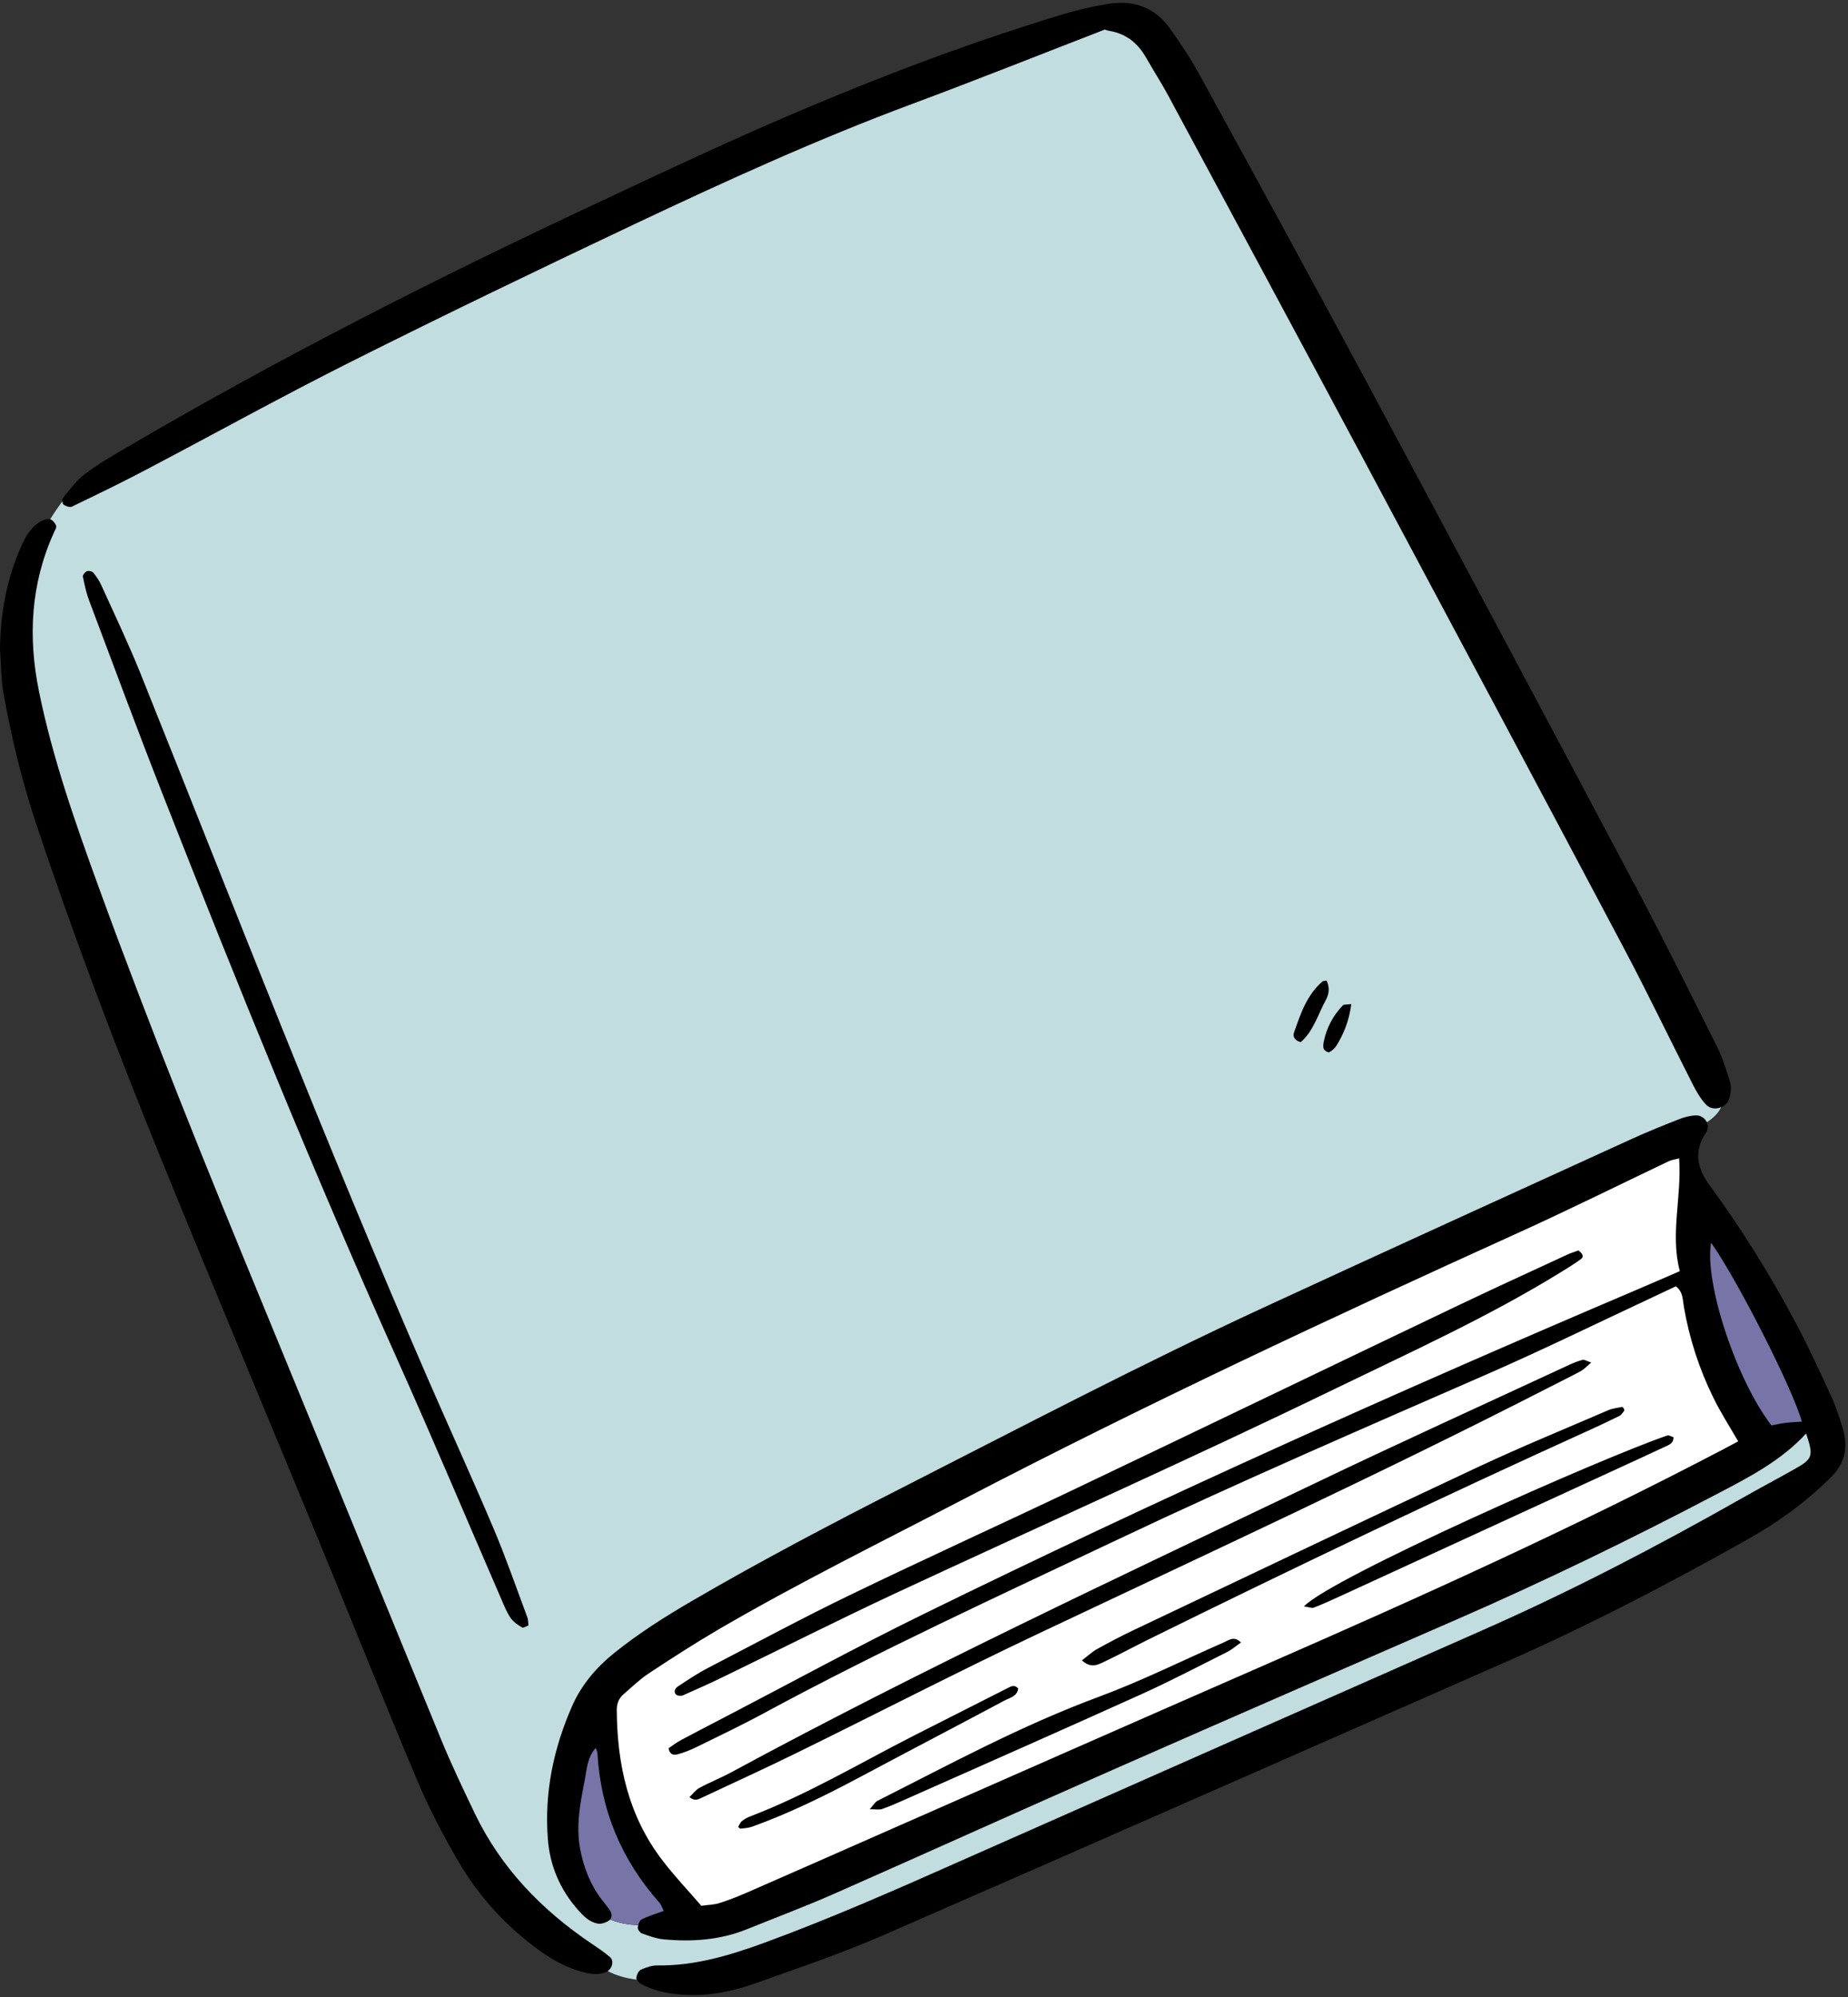 <?xml version="1.0" encoding="UTF-8" standalone="no"?><svg xmlns="http://www.w3.org/2000/svg" xmlns:xlink="http://www.w3.org/1999/xlink" fill="#000000" height="205.6" preserveAspectRatio="xMidYMid meet" version="1" viewBox="0.0 -0.3 190.2 205.6" width="190.2" zoomAndPan="magnify"><rect x="0.0" y="-0.3" width="190.2" height="205.6" fill="#333333" stroke="none"/><g id="change1_1"><path d="M188.39,151.82c-2.53,2.5-5.36,4.56-8.43,6.29c-8.15,4.59-16.43,8.91-25,12.68c-21.43,9.41-42.84,18.87-64.29,28.22 c-4.16,1.81-8.48,3.26-12.75,4.79c-2.51,0.9-5.11,1.44-7.82,1.22c-1.47-0.12-2.89-0.41-4.18-1.13c-0.13-0.07-0.28-0.23-0.35-0.38 c-1.07-0.14-2.09-0.41-3.01-0.89c-0.03,0.02-0.06,0.04-0.1,0.05c-0.75,0.33-1.51,0.27-2.27,0.08c-1.69-0.41-3.2-1.21-4.6-2.22 c-3.46-2.49-6.3-5.58-8.44-9.26c-1.55-2.66-2.99-5.41-4.19-8.25c-3.43-8.14-6.69-16.34-10.06-24.51 c-5.49-13.32-11.07-26.6-16.49-39.94C11.83,107.28,7.51,95.9,3.67,84.34c-1.44-4.32-2.49-8.74-3.3-13.21 C0.1,69.62,0.11,68.05,0,66.52c0.04-3.66,0.67-7.17,2.16-10.53c0.46-1.04,0.99-2.01,2-2.6c0.28-0.16,0.67-0.3,0.95-0.23 c0.01,0,0.01,0,0.02,0.01c0,0,0,0,0,0c0.4-0.63,0.81-1.26,1.27-1.86c0-0.14,0.03-0.29,0.09-0.37c0.71-0.85,1.37-1.78,2.24-2.44 c1.36-1.03,2.86-1.89,4.34-2.76c15.69-9.2,31.89-17.43,48.37-25.13c5.74-2.69,11.48-5.41,17.29-7.95c9.9-4.33,19.96-8.23,30.3-11.38 c1.63-0.5,3.31-0.9,4.99-1.18c2.57-0.42,4.79,0.31,6.35,2.48c1.1,1.53,2.15,3.11,3.06,4.76c5.77,10.53,11.53,21.07,17.21,31.65 c9.28,17.31,18.51,34.65,27.72,52c2.85,5.38,5.56,10.84,8.28,16.29c0.61,1.22,1.05,2.53,1.43,3.84c0.15,0.53,0.06,1.2-0.12,1.74 c-0.13,0.38-0.43,0.66-0.78,0.81c-0.28,0.63-0.83,1.15-1.48,1.56c0.14,0.32,0.13,0.71-0.1,1.05c-1.3,1.93-0.92,3.68,0.36,5.42 c3.3,4.51,6.25,9.24,8.87,14.17c1.33,2.49,2.5,5.07,3.69,7.64c0.46,1.01,0.79,2.08,1.13,3.14 C190.23,148.62,189.96,150.27,188.39,151.82z" fill="inherit"/></g><g id="change2_1"><path d="M185.89,147.26c-2.55,2.78-5.83,4.48-9.08,6.18c-8.81,4.63-17.75,8.98-26.87,12.96 c-11.71,5.11-23.42,10.2-35.11,15.35c-9.65,4.25-19.26,8.6-28.9,12.86c-2.98,1.31-6.03,2.46-9.05,3.68 c-2.77,1.12-5.67,1.32-8.6,1.04c-0.75-0.07-1.49-0.35-2.22-0.61c-0.19-0.07-0.43-0.4-0.42-0.59c0.01-0.08,0.02-0.18,0.05-0.27 c-0.99,0-1.98-0.2-2.89-0.57c-0.04,0.04-0.08,0.08-0.13,0.11c-0.31,0.22-0.8,0.38-1.16,0.31c-0.88-0.16-1.49-0.81-2.06-1.45 c-1.81-2.07-2.85-4.5-3.06-7.22c-0.38-4.81,0.58-9.39,2.52-13.78c0.96-2.15,2.46-3.91,4.29-5.39c2.55-2.05,5.3-3.79,8.12-5.43 c7.04-4.1,14.26-7.89,21.52-11.59c12.38-6.31,24.68-12.76,37.29-18.59c12.61-5.83,25.24-11.58,37.88-17.35 c1.56-0.71,3.15-1.35,4.75-1.98c0.55-0.22,1.15-0.38,1.74-0.41c0.55-0.03,0.99,0.29,1.17,0.71c0.64-0.41,1.2-0.93,1.48-1.56 c-0.52,0.23-1.15,0.17-1.56-0.26c-0.57-0.61-1.01-1.37-1.39-2.13c-2.41-4.74-4.71-9.54-7.2-14.23 c-8.92-16.83-17.88-33.63-26.85-50.42c-6.63-12.41-13.3-24.8-19.96-37.18c-0.69-1.28-1.49-2.5-2.21-3.78 c-0.85-1.51-2.06-2.5-3.79-2.79c-0.25-0.04-0.49-0.14-0.47-0.14c-6.77,2.62-13.29,5.22-19.87,7.67 c-9.73,3.62-19.17,7.93-28.54,12.36c-9.76,4.62-19.5,9.31-29.15,14.15c-7.2,3.61-14.26,7.53-21.39,11.27 c-2.43,1.28-4.9,2.47-7.37,3.66c-0.22,0.11-0.65-0.05-0.88-0.22c-0.06-0.04-0.09-0.19-0.09-0.34c-0.46,0.6-0.88,1.23-1.27,1.86 c0.25,0.07,0.51,0.39,0.62,0.66c0.07,0.18-0.13,0.47-0.23,0.71C3.15,59.82,2.87,65.3,4.02,70.91c1.41,6.91,3.75,13.54,6.15,20.15 c5.31,14.59,11.12,28.97,17.04,43.32c6.11,14.82,12.14,29.68,18.24,44.5c1.04,2.53,2.23,5.01,3.41,7.48 c2.71,5.65,6.91,9.97,12.06,13.44c0.64,0.43,1.28,0.86,1.86,1.36c0.43,0.37,0.25,1.15-0.25,1.44c0.92,0.48,1.95,0.76,3.02,0.89 c-0.04-0.08-0.07-0.16-0.06-0.22c0.05-0.3,0.23-0.7,0.47-0.81c0.53-0.24,1.13-0.45,1.7-0.44c3.85,0.05,7.43-1.03,11-2.33 c6.93-2.54,13.66-5.52,20.4-8.51c17.87-7.91,35.74-15.82,53.62-23.71c9.11-4.02,17.92-8.62,26.58-13.53 c1.79-1.02,3.61-1.98,5.4-2.99C186.59,149.87,186.67,149.61,185.89,147.26z M139.08,103.06c-0.24,1.75-0.78,3.07-1.54,4.29 c-0.17,0.27-0.45,0.51-0.73,0.66c-0.11,0.06-0.47-0.14-0.55-0.31c-0.1-0.2-0.07-0.5-0.02-0.74c0.28-1.44,0.95-2.7,1.96-3.76 C138.32,103.07,138.63,103.12,139.08,103.06z M133.18,106c0.67-1.92,1.31-3.87,2.93-5.27c0.05-0.05,0.16-0.04,0.42-0.09 c0.38,0.77,0.23,1.45-0.1,2.05c-0.8,1.47-1.25,3.16-2.55,4.28C133.26,106.83,133.04,106.41,133.18,106z M53.74,167.23 c-0.43-0.26-0.89-0.56-1.17-0.96c-0.39-0.55-0.65-1.2-0.92-1.83c-3.58-8.26-7.07-16.56-10.75-24.78 c-8.59-19.18-16.48-38.64-24.16-58.2c-2.6-6.62-5.07-13.3-7.57-19.95c-0.3-0.79-0.47-1.63-0.64-2.46c-0.03-0.16,0.23-0.48,0.42-0.55 c0.18-0.07,0.54,0.01,0.66,0.16c0.32,0.39,0.61,0.83,0.82,1.29c1.34,2.97,2.75,5.91,3.97,8.93c9.73,24.27,19.17,48.66,29.59,72.64 c2.26,5.19,4.61,10.34,6.82,15.55c1.27,3,2.33,6.08,3.47,9.13c0.09,0.23,0.07,0.5,0.11,0.82C54.16,167.1,53.86,167.31,53.74,167.23z" fill="#c2dde0"/></g><g id="change3_1"><path d="M178.9,148.07c-0.52,0.27-1.03,0.55-1.54,0.82c-15.35,8.05-31.13,15.18-47,22.12 c-13.35,5.84-26.68,11.72-40.02,17.59c-4.47,1.97-8.94,3.94-13.42,5.9c-0.94,0.41-1.9,0.79-2.88,1.1c-0.55,0.18-1.16,0.18-1.86,0.28 c-1.36-1.58-2.78-3.07-4.02-4.7c-3.49-4.56-4.65-9.86-4.68-15.48c0-0.66,0.22-1.18,0.69-1.59c0.84-0.73,1.65-1.52,2.57-2.13 c2.36-1.56,4.74-3.1,7.18-4.53c8.23-4.8,16.77-9.01,25.22-13.41c18.72-9.75,37.82-18.68,57.04-27.4c5.23-2.37,10.38-4.93,15.56-7.4 c0.28-0.13,0.61-0.18,1.08-0.3c0.28,3.98-0.94,7.8,0.07,11.61c-1.66,0.72-3.06,1.33-4.47,1.93c-24.77,10.55-49.33,21.58-73.51,33.44 c-6.85,3.36-13.55,7.02-20.33,10.55c-1.52,0.79-3.05,1.58-4.56,2.39c-0.43,0.23-0.82,0.55-1.21,0.8c0.13,0.74,0.61,0.72,0.99,0.61 c0.65-0.18,1.3-0.44,1.91-0.74c2.31-1.14,4.63-2.24,6.9-3.47c11.93-6.45,24.24-12.11,36.49-17.91 c12.55-5.95,25.31-11.46,38.04-17.03c5.73-2.51,11.36-5.27,17.03-7.92c0.78-0.36,1.55-0.73,2.31-1.09c0.76,0.57,0.7,1.39,0.83,2.13 c0.56,3.23,1.56,6.33,3,9.27C177.05,145.05,177.98,146.48,178.9,148.07z M162.45,128.42c-0.32,0.12-0.72,0.24-1.1,0.41 c-3.73,1.73-7.48,3.44-11.19,5.21c-13.14,6.28-26.26,12.61-39.41,18.88c-7.74,3.69-15.54,7.23-23.25,10.96 c-4.94,2.39-9.77,4.99-14.64,7.52c-1.06,0.55-2.06,1.22-3.06,1.88c-0.26,0.17-0.53,0.52-0.23,0.84c0.13,0.14,0.5,0.19,0.69,0.11 c1.41-0.62,2.82-1.25,4.21-1.93c5.86-2.84,11.68-5.78,17.58-8.54c15.07-7.02,30.27-13.78,45.23-21.04 c7.87-3.82,15.84-7.43,23.3-12.02c0.73-0.45,1.46-0.89,2.14-1.4C163.05,129.07,162.88,128.72,162.45,128.42z M70.96,184.69 c0.54,0.46,0.92,0.23,1.3,0.05c3.25-1.53,6.53-3.02,9.76-4.61c8.23-4.04,16.38-8.25,24.67-12.18c17.59-8.33,35.26-16.48,52.58-25.35 c1.14-0.59,2.3-1.15,3.43-1.76c0.34-0.19,0.62-0.5,1.07-0.88c-0.45-0.15-0.7-0.33-0.88-0.28c-0.49,0.13-0.97,0.32-1.44,0.54 c-8.78,4.08-17.6,8.08-26.33,12.27c-20.1,9.62-40.29,19.06-59.9,29.67c-1.05,0.57-2.18,1.01-3.23,1.58 C71.6,183.95,71.31,184.36,70.96,184.69z M111.35,170.62c0.92,0.82,1.59,0.47,2.19,0.19c1.55-0.73,3.06-1.55,4.59-2.31 c15.06-7.43,30.21-14.67,45.51-21.61c1.01-0.46,2.02-0.93,3.02-1.43c0.21-0.1,0.35-0.34,0.5-0.53c0.04-0.05,0-0.18-0.04-0.25 c-0.04-0.07-0.14-0.17-0.19-0.15c-0.48,0.1-0.99,0.15-1.44,0.35c-4.4,1.9-8.85,3.72-13.19,5.75c-11.87,5.56-23.7,11.21-35.54,16.83 c-1.31,0.62-2.6,1.3-3.88,2.01C112.4,169.74,111.97,170.15,111.35,170.62z M89.51,185.94c0.62,0,0.97,0.08,1.26-0.02 c0.73-0.25,1.43-0.55,2.14-0.87c8.21-3.65,16.43-7.27,24.61-10.97c2.96-1.34,5.84-2.85,8.75-4.31c0.51-0.25,0.95-0.64,1.45-0.99 c-0.69-0.71-1.21-0.26-1.73-0.03c-4.31,1.89-8.53,4-12.93,5.63c-7.9,2.92-15.26,6.91-22.74,10.69 C90.06,185.2,89.9,185.51,89.51,185.94z M134.2,165.06c0.55,0.08,0.82,0.21,1.01,0.13c0.88-0.34,1.74-0.73,2.59-1.12 c9.66-4.44,19.31-8.88,28.97-13.32c1.56-0.72,3.12-1.43,4.67-2.16c0.37-0.17,0.81-0.33,0.8-0.94c-0.21-0.06-0.47-0.25-0.65-0.18 C164.79,149.8,137.1,162.06,134.2,165.06z M75.97,187.77c0.11,0.08,0.19,0.17,0.25,0.17c0.4-0.05,0.83-0.07,1.21-0.21 c3.79-1.37,7.4-3.14,10.95-5.03c4.98-2.66,9.99-5.27,14.97-7.93c0.56-0.3,1.33-0.43,1.45-1.25c-0.4-0.47-0.78-0.21-1.15-0.02 c-3.2,1.62-6.41,3.24-9.61,4.87c-5.56,2.84-10.93,6.04-16.78,8.29c-0.32,0.12-0.63,0.28-0.9,0.5 C76.18,187.3,76.1,187.56,75.97,187.77z" fill="#ffffff"/></g><g id="change4_1"><path d="M65.69,197.86c-0.99,0-1.98-0.2-2.89-0.57c0.25-0.29,0.15-0.69-0.08-1.03c-0.25-0.35-0.53-0.68-0.79-1.02 c-1.17-1.53-1.84-3.26-2.21-5.15c-0.47-2.44,0-4.79,0.46-7.14c0.22-1.12,0.26-2.37,1.14-3.32c0.07,0.21,0.16,0.36,0.17,0.53 c0.33,5.87,2.47,10.99,6.37,15.39c0.2,0.22,0.29,0.54,0.45,0.86c-0.87,0.32-1.6,0.53-2.27,0.87 C65.87,197.37,65.75,197.62,65.69,197.86z M176.11,127.62c-0.72,4.07,2.57,14.08,6.21,18.81c0.45-0.08,0.94-0.2,1.44-0.26 c0.56-0.07,1.12-0.09,1.69-0.13C184.55,142.73,178.82,131.45,176.11,127.62z" fill="#7774a7"/></g></svg>